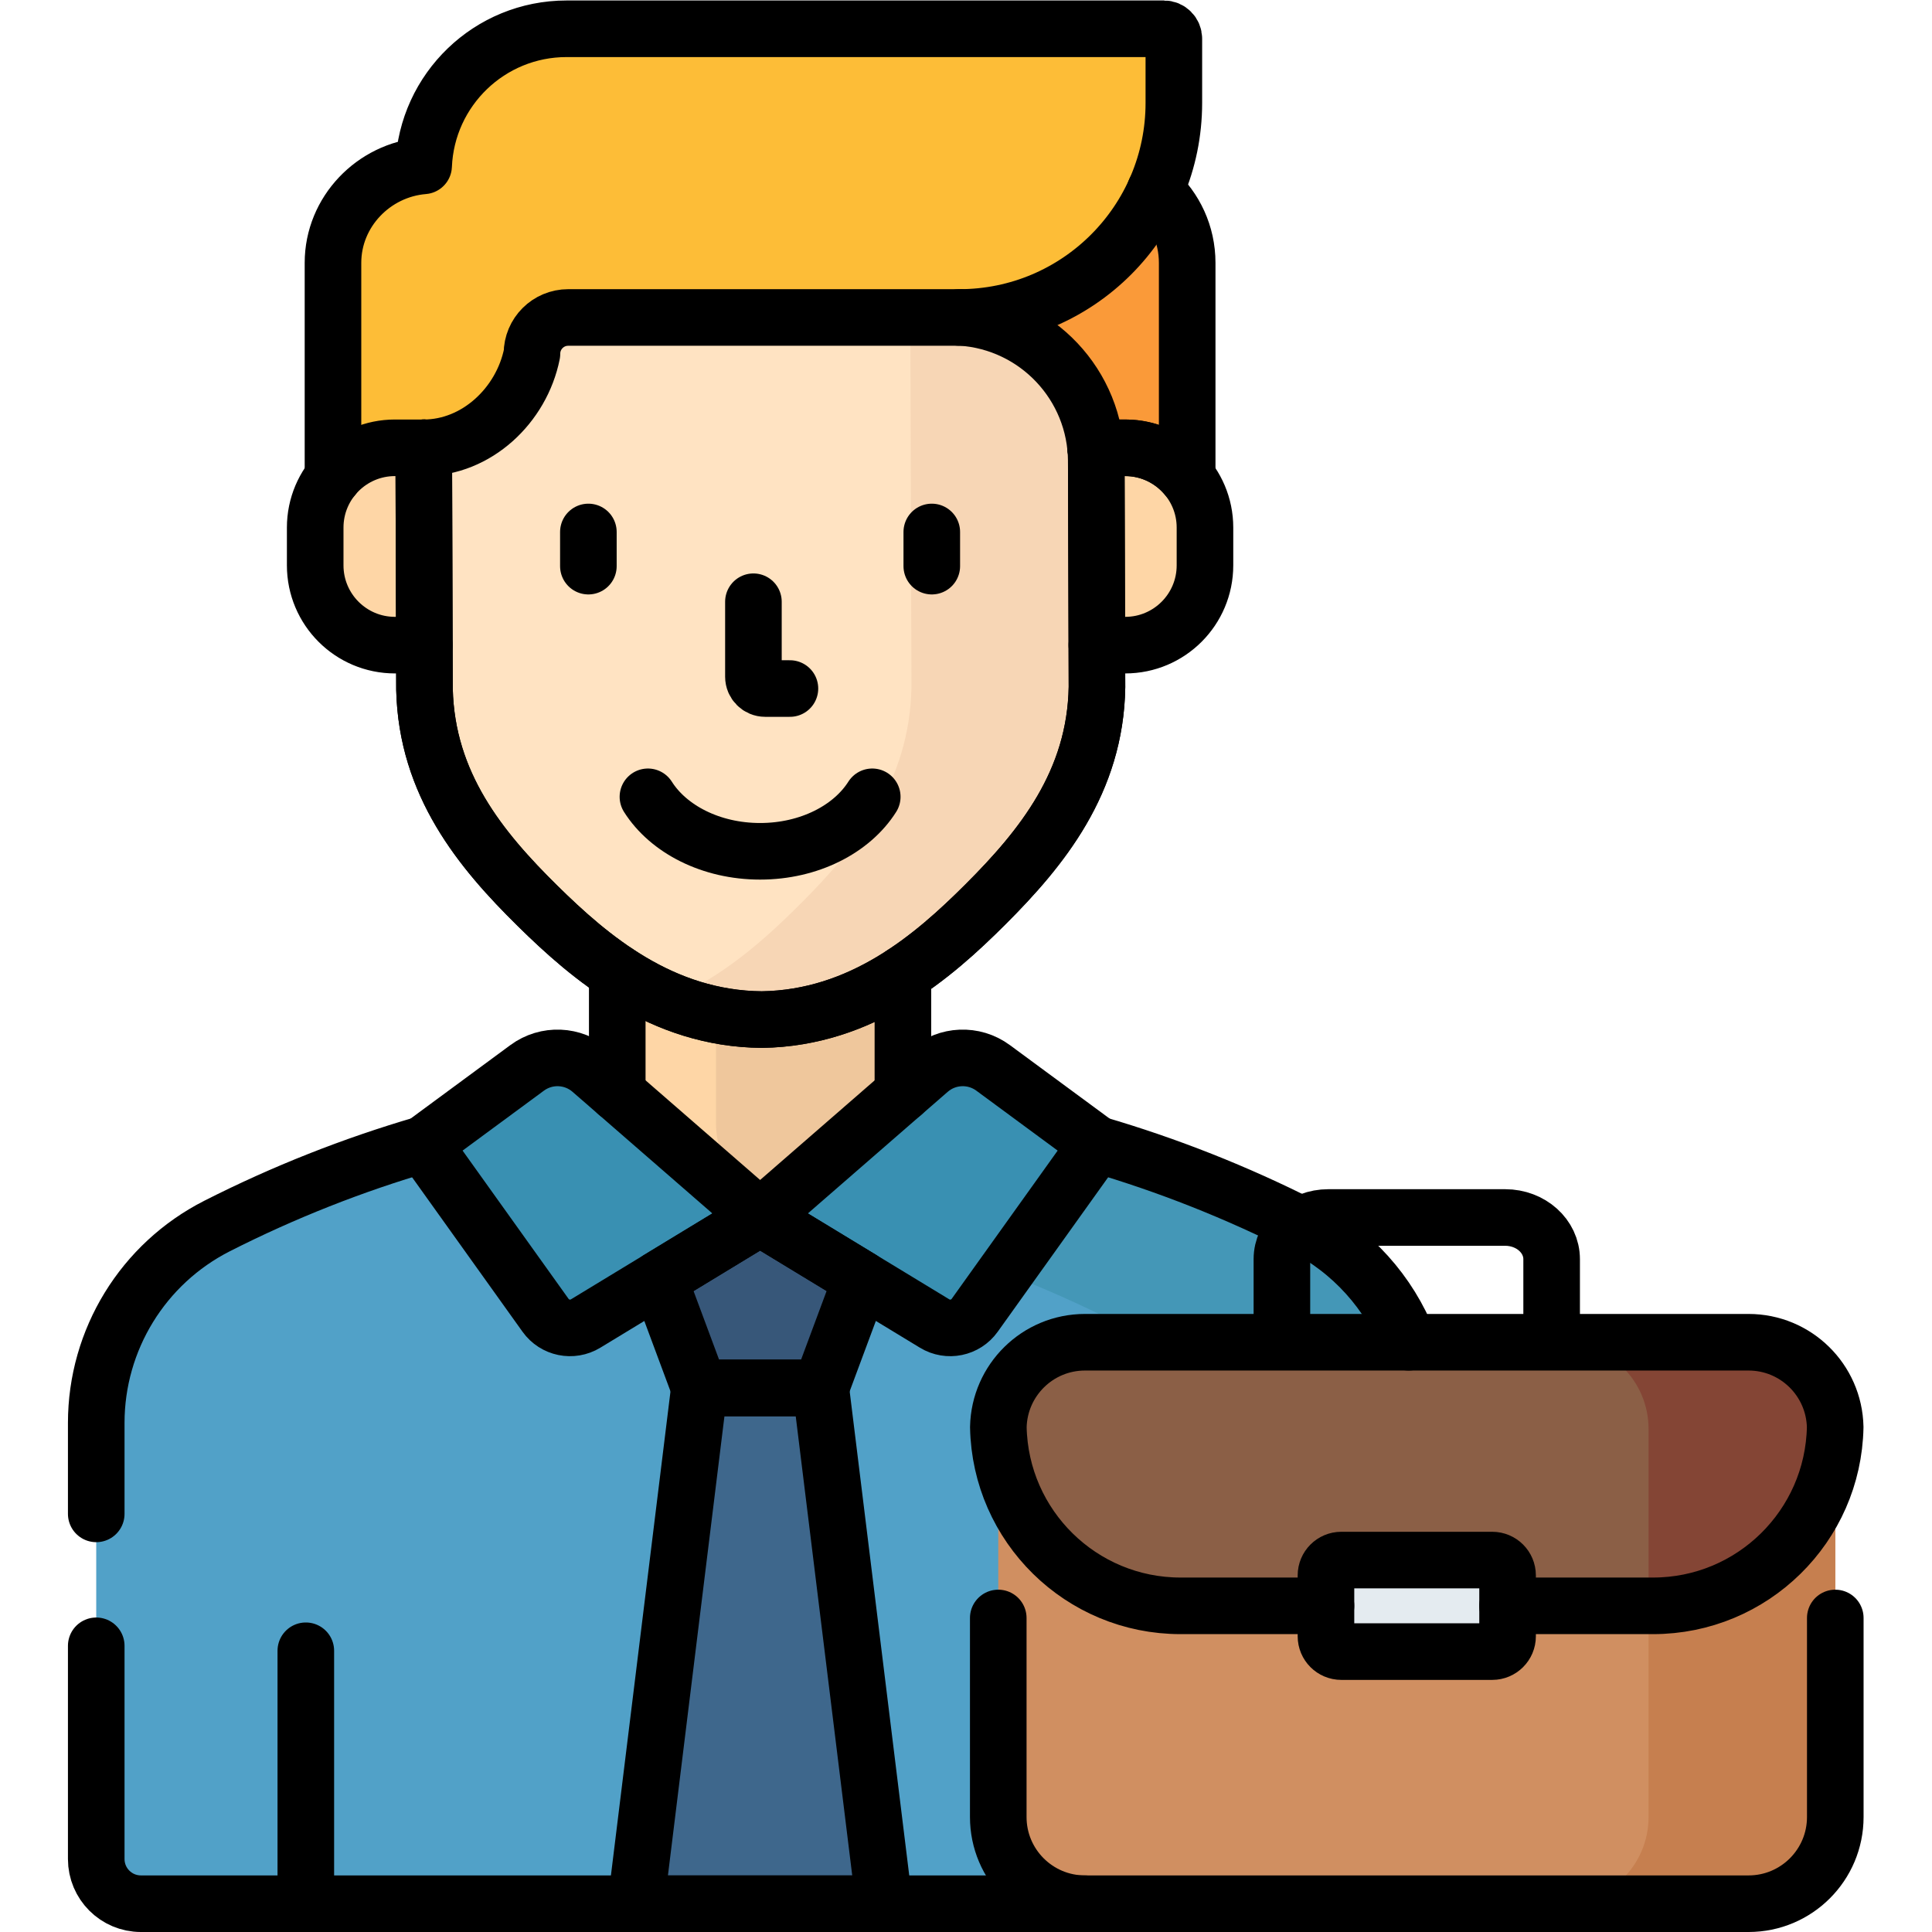 <svg xmlns="http://www.w3.org/2000/svg" xmlns:svg="http://www.w3.org/2000/svg" id="svg3048" width="682.667" height="682.667" viewBox="0 0 682.667 682.667"><defs id="defs3052"><clipPath clipPathUnits="userSpaceOnUse" id="clipPath3062"><path d="M 0,512 H 512 V 0 H 0 Z" id="path3060"></path></clipPath></defs><g id="g3054" transform="matrix(1.333,0,0,-1.333,0,682.667)"><g id="g3056"><g id="g3058" clip-path="url(#clipPath3062)"><g id="g3064" transform="translate(345.408,187.148)"><path d="m 0,0 v 0 c -90.458,45.919 -197.397,45.919 -287.855,0 v 0 c -19.658,-9.979 -32.043,-30.155 -32.043,-52.201 v -115.607 c 0,-6.539 5.301,-11.84 11.841,-11.84 H 32.042 V -52.201 C 32.042,-30.155 19.658,-9.979 0,0" style="fill:#51a1c8;fill-opacity:1;fill-rule:nonzero;stroke:none" id="path3066"></path></g><path d="m 239.34,189.4 h -75.719 v 97.068 h 75.719 z" style="fill:#fed6a6;fill-opacity:1;fill-rule:nonzero;stroke:none" id="path3068"></path><g id="g3070" transform="translate(189.795,214.452)"><path d="m 0,0 c 0,-11.619 8.278,-21.608 19.706,-23.71 2.277,-0.42 4.551,-0.873 6.822,-1.342 H 49.544 V 72.016 L 0,72.016 Z" style="fill:#efc79c;fill-opacity:1;fill-rule:nonzero;stroke:none" id="path3072"></path></g><g id="g3074" transform="translate(288.906,468.25)"><path d="m 0,0 h -174.851 c -14.243,0 -25.789,-11.546 -25.789,-25.789 V -97.135 H 25.789 v 71.346 C 25.789,-11.546 14.242,0 0,0" style="fill:#fa9a39;fill-opacity:1;fill-rule:nonzero;stroke:none" id="path3076"></path></g><g id="g3078" transform="translate(118.456,393.427)"><path d="m 0,0 h -13.766 c -11.681,0 -21.139,-9.471 -21.139,-21.152 v -10.005 c 0,-11.681 9.458,-21.153 21.139,-21.153 H 0 Z" style="fill:#fed6a6;fill-opacity:1;fill-rule:nonzero;stroke:none" id="path3080"></path></g><g id="g3082" transform="translate(284.504,393.427)"><path d="m 0,0 h 13.766 c 11.681,0 21.139,-9.471 21.139,-21.152 v -10.005 c 0,-11.681 -9.458,-21.153 -21.139,-21.153 H 0 Z" style="fill:#fed6a6;fill-opacity:1;fill-rule:nonzero;stroke:none" id="path3084"></path></g><g id="g3086" transform="translate(112.218,428.08)"><path d="m 0,0 0.305,-98.691 c 0.589,-25.145 14.851,-42.497 29.984,-57.397 13.924,-13.711 32.871,-29.906 59.448,-30.133 26.576,0.41 45.41,16.713 59.24,30.52 15.029,15.004 29.172,32.475 29.588,57.623 l -0.185,59.835 C 178.315,-17.103 161.16,0 140.02,0 Z" style="fill:#ffe3c2;fill-opacity:1;fill-rule:nonzero;stroke:none" id="path3088"></path></g><g id="g3090" transform="translate(290.599,389.837)"><path d="m 0,0 c -0.065,21.14 -17.221,38.243 -38.361,38.243 h -10.935 l 0.302,-98.078 c -0.416,-25.148 -14.558,-42.62 -29.587,-57.623 -9.162,-9.146 -20.523,-19.384 -34.872,-25.375 7.439,-3.102 15.674,-5.067 24.81,-5.145 26.575,0.41 45.41,16.713 59.24,30.52 15.029,15.003 29.172,32.475 29.588,57.623 z" style="fill:#f7d6b5;fill-opacity:1;fill-rule:nonzero;stroke:none" id="path3092"></path></g><g id="g3094" transform="translate(150.182,504.5)"><path d="m 0,0 c -20.414,0 -37.053,-16.129 -37.887,-36.337 -13.255,-1.081 -24.029,-12.175 -24.029,-25.702 v -56.879 c 3.874,4.782 9.788,7.845 16.424,7.845 h 7.635 -0.004 c 13.991,0 25.937,11.221 28.689,24.939 0,5.306 4.301,9.607 9.607,9.607 h 96.314 7.355 c 31.412,0 56.875,25.464 56.875,56.876 v 17.026 c 0,1.449 -1.175,2.625 -2.625,2.625 z" style="fill:#fdbd37;fill-opacity:1;fill-rule:nonzero;stroke:none" id="path3096"></path></g><g id="g3098" transform="translate(246.301,228.376)"><path d="M 0,0 -44.821,-38.977 1.442,-67.083 c 3.564,-2.166 8.195,-1.217 10.621,2.175 L 44.462,-19.592 16.943,0.685 C 11.832,4.451 4.791,4.167 0,0" style="fill:#3990b2;fill-opacity:1;fill-rule:nonzero;stroke:none" id="path3100"></path></g><g id="g3102" transform="translate(345.408,187.148)"><path d="m 0,0 v 0 c -17.669,8.969 -35.969,16.176 -54.65,21.64 l 0.005,-0.004 -24.385,-34.107 c 9.988,-3.854 19.832,-8.219 29.486,-13.119 v 0 c 19.658,-9.979 32.043,-30.156 32.043,-52.201 V -179.648 H 32.042 V -52.201 C 32.042,-30.155 19.658,-9.979 0,0" style="fill:#4497b7;fill-opacity:1;fill-rule:nonzero;stroke:none" id="path3104"></path></g><g id="g3106" transform="translate(156.68,228.376)"><path d="M 0,0 44.82,-38.977 -1.442,-67.083 c -3.565,-2.166 -8.196,-1.217 -10.621,2.175 l -32.399,45.316 27.519,20.277 C -11.832,4.451 -4.791,4.167 0,0" style="fill:#3990b2;fill-opacity:1;fill-rule:nonzero;stroke:none" id="path3108"></path></g><g id="g3110" transform="translate(234.384,7.5)"><path d="m 0,0 -16.823,136.723 h -16.081 -16.08 L -65.808,0 Z" style="fill:#3e678c;fill-opacity:1;fill-rule:nonzero;stroke:none" id="path3112"></path></g><g id="g3114" transform="translate(201.49,189.394)"><path d="m 0,0 -26.832,-16.301 10.741,-28.869 h 32.162 l 10.744,28.879 z" style="fill:#375779;fill-opacity:1;fill-rule:nonzero;stroke:none" id="path3116"></path></g><g id="g3118" transform="translate(81.065,7.5)"><path d="M 0,0 V 67.048" style="fill:none;stroke:#000000;stroke-width:15;stroke-linecap:round;stroke-linejoin:round;stroke-miterlimit:10;stroke-dasharray:none;stroke-opacity:1" id="path3120"></path></g><g id="g3122" transform="translate(411.303,156.33)"><path d="M 0,0 V 22.022 C 0,28.124 -5.516,33.07 -12.32,33.07 H -59.181 C -65.985,33.07 -71.5,28.124 -71.5,22.022 V 0" style="fill:none;stroke:#000000;stroke-width:15;stroke-linecap:round;stroke-linejoin:round;stroke-miterlimit:10;stroke-dasharray:none;stroke-opacity:1" id="path3124"></path></g><g id="g3126" transform="translate(199.714,352.621)"><path d="m 0,0 v -19.88 c 0,-1.727 1.4,-3.128 3.127,-3.128 h 6.551" style="fill:none;stroke:#000000;stroke-width:15;stroke-linecap:round;stroke-linejoin:round;stroke-miterlimit:10;stroke-dasharray:none;stroke-opacity:1" id="path3128"></path></g><g id="g3130" transform="translate(171.752,300.911)"><path d="m 0,0 c 5.414,-8.556 16.69,-14.443 29.731,-14.443 13.04,0 24.317,5.887 29.731,14.443" style="fill:none;stroke:#000000;stroke-width:15;stroke-linecap:round;stroke-linejoin:round;stroke-miterlimit:10;stroke-dasharray:none;stroke-opacity:1" id="path3132"></path></g><g id="g3134" transform="translate(246.995,371.115)"><path d="M 0,0 V -9.058" style="fill:none;stroke:#000000;stroke-width:15;stroke-linecap:round;stroke-linejoin:round;stroke-miterlimit:10;stroke-dasharray:none;stroke-opacity:1" id="path3136"></path></g><g id="g3138" transform="translate(155.965,371.115)"><path d="M 0,0 V -9.058" style="fill:none;stroke:#000000;stroke-width:15;stroke-linecap:round;stroke-linejoin:round;stroke-miterlimit:10;stroke-dasharray:none;stroke-opacity:1" id="path3140"></path></g><g id="g3142" transform="translate(463.507,156.33)"><path d="m 0,0 h -175.907 c -12.694,0 -22.984,-10.291 -22.984,-22.984 v -102.862 c 0,-12.694 10.29,-22.984 22.984,-22.984 H 0 c 12.693,0 22.983,10.29 22.983,22.984 V -22.984 C 22.983,-10.291 12.693,0 0,0" style="fill:#d08f61;fill-opacity:1;fill-rule:nonzero;stroke:none" id="path3144"></path></g><g id="g3146" transform="translate(463.507,156.33)"><path d="m 0,0 h -49.497 c 12.694,0 22.984,-10.291 22.984,-22.984 v -102.862 c 0,-12.694 -10.29,-22.984 -22.984,-22.984 H 0 c 12.693,0 22.983,10.29 22.983,22.984 V -22.984 C 22.983,-10.291 12.693,0 0,0" style="fill:#c67f4f;fill-opacity:1;fill-rule:nonzero;stroke:none" id="path3148"></path></g><g id="g3150" transform="translate(486.466,133.824)"><path d="m 0,0 c -0.257,12.471 -10.427,22.506 -22.959,22.506 h -175.908 c -12.532,0 -22.702,-10.035 -22.96,-22.506 0.511,-26.245 21.93,-47.366 48.296,-47.366 H -48.296 C -21.93,-47.366 -0.51,-26.245 0,0" style="fill:#8b5f46;fill-opacity:1;fill-rule:nonzero;stroke:none" id="path3152"></path></g><g id="g3154" transform="translate(436.994,133.346)"><path d="m 0,0 v -46.888 h 1.177 c 26.366,0 47.785,21.121 48.296,47.366 -0.185,8.96 -5.488,16.663 -13.107,20.29 -0.025,0.011 -0.049,0.022 -0.074,0.033 -0.305,0.144 -0.613,0.282 -0.926,0.413 -0.054,0.023 -0.11,0.043 -0.164,0.065 -0.286,0.117 -0.573,0.231 -0.865,0.337 -0.079,0.029 -0.161,0.053 -0.241,0.081 -0.268,0.095 -0.538,0.187 -0.811,0.271 -0.109,0.033 -0.22,0.062 -0.328,0.094 -0.249,0.072 -0.497,0.145 -0.749,0.209 -0.14,0.036 -0.283,0.065 -0.424,0.098 -0.224,0.053 -0.448,0.108 -0.675,0.154 -0.167,0.034 -0.337,0.06 -0.505,0.09 -0.206,0.037 -0.41,0.078 -0.617,0.109 -0.197,0.03 -0.396,0.051 -0.594,0.076 -0.183,0.022 -0.363,0.05 -0.546,0.068 -0.24,0.025 -0.483,0.039 -0.725,0.055 -0.145,0.011 -0.289,0.026 -0.435,0.033 -0.387,0.02 -0.777,0.029 -1.169,0.029 -0.001,0 -0.003,0.001 -0.005,0.001 H -22.984 C -10.29,22.984 0,12.693 0,0" style="fill:#844535;fill-opacity:1;fill-rule:nonzero;stroke:none" id="path3156"></path></g><g id="g3158" transform="translate(395.562,74.327)"><path d="m 0,0 h -40.017 c -2.243,0 -4.062,1.819 -4.062,4.062 v 16.139 c 0,2.243 1.819,4.062 4.062,4.062 H 0 c 2.243,0 4.062,-1.819 4.062,-4.062 V 4.062 C 4.062,1.819 2.243,0 0,0" style="fill:#e4ebf0;fill-opacity:1;fill-rule:nonzero;stroke:none" id="path3160"></path></g><g id="g3162" transform="translate(112.325,393.427)"><path d="m 0,0 h -0.004 c 13.991,0 25.937,11.221 28.689,24.939 0,5.306 4.301,9.607 9.607,9.607 h 96.314 7.355 c 31.412,0 56.875,25.464 56.875,56.876 v 17.026 c 0,1.449 -1.175,2.625 -2.625,2.625 H 37.857 C 17.443,111.073 0.804,94.944 -0.03,74.736 -13.285,73.655 -24.059,62.561 -24.059,49.034 V -7.845" style="fill:none;stroke:#000000;stroke-width:15;stroke-linecap:round;stroke-linejoin:round;stroke-miterlimit:10;stroke-dasharray:none;stroke-opacity:1" id="path3164"></path></g><g id="g3166" transform="translate(112.325,393.427)"><path d="m 0,0 0.198,-64.038 c 0.589,-25.146 14.851,-42.497 29.984,-57.397 13.924,-13.711 32.871,-29.906 59.448,-30.133 26.576,0.41 45.411,16.713 59.24,30.52 15.029,15.004 29.172,32.475 29.588,57.623 l -0.185,59.835 c -0.062,20.28 -15.856,36.835 -35.805,38.149 -0.17,-0.002 -0.337,-0.013 -0.507,-0.013" style="fill:none;stroke:#000000;stroke-width:15;stroke-linecap:round;stroke-linejoin:round;stroke-miterlimit:10;stroke-dasharray:none;stroke-opacity:1" id="path3168"></path></g><g id="g3170" transform="translate(112.325,393.427)"><path d="m 0,0 0.198,-64.038 c 0.589,-25.146 14.851,-42.497 29.984,-57.397 13.924,-13.711 32.871,-29.906 59.448,-30.133 26.576,0.41 45.411,16.713 59.24,30.52 15.029,15.004 29.172,32.475 29.588,57.623 l -0.185,59.835" style="fill:none;stroke:#000000;stroke-width:15;stroke-linecap:round;stroke-linejoin:round;stroke-miterlimit:10;stroke-dasharray:none;stroke-opacity:1" id="path3172"></path></g><g id="g3174" transform="translate(290.418,393.427)"><path d="m 0,0 h 7.852 c 6.637,0 12.549,-3.063 16.424,-7.845 v 56.879 c 0,7.593 -3.282,14.418 -8.505,19.137" style="fill:none;stroke:#000000;stroke-width:15;stroke-linecap:round;stroke-linejoin:round;stroke-miterlimit:10;stroke-dasharray:none;stroke-opacity:1" id="path3176"></path></g><g id="g3178" transform="translate(290.749,341.117)"><path d="M 0,0 H 7.521 C 19.202,0 28.66,9.471 28.66,21.152 v 10.006 c 0,11.68 -9.458,21.152 -21.139,21.152 h -7.852" style="fill:none;stroke:#000000;stroke-width:15;stroke-linecap:round;stroke-linejoin:round;stroke-miterlimit:10;stroke-dasharray:none;stroke-opacity:1" id="path3180"></path></g><g id="g3182" transform="translate(112.325,393.427)"><path d="m 0,0 h -7.635 c -11.681,0 -21.139,-9.471 -21.139,-21.152 v -10.005 c 0,-11.681 9.458,-21.153 21.139,-21.153 h 7.797" style="fill:none;stroke:#000000;stroke-width:15;stroke-linecap:round;stroke-linejoin:round;stroke-miterlimit:10;stroke-dasharray:none;stroke-opacity:1" id="path3184"></path></g><g id="g3186" transform="translate(239.34,222.323)"><path d="M 0,0 V 31.65" style="fill:none;stroke:#000000;stroke-width:15;stroke-linecap:round;stroke-linejoin:round;stroke-miterlimit:10;stroke-dasharray:none;stroke-opacity:1" id="path3188"></path></g><g id="g3190" transform="translate(163.62,254.292)"><path d="M 0,0 V -31.951" style="fill:none;stroke:#000000;stroke-width:15;stroke-linecap:round;stroke-linejoin:round;stroke-miterlimit:10;stroke-dasharray:none;stroke-opacity:1" id="path3192"></path></g><g id="g3194" transform="translate(246.301,228.376)"><path d="M 0,0 -44.821,-38.977 1.442,-67.083 c 3.564,-2.166 8.195,-1.217 10.621,2.175 L 44.462,-19.592 16.943,0.685 C 11.832,4.451 4.791,4.167 0,0 Z" style="fill:none;stroke:#000000;stroke-width:15;stroke-linecap:round;stroke-linejoin:round;stroke-miterlimit:10;stroke-dasharray:none;stroke-opacity:1" id="path3196"></path></g><g id="g3198" transform="translate(156.68,228.376)"><path d="M 0,0 44.82,-38.977 -1.442,-67.083 c -3.565,-2.166 -8.196,-1.217 -10.621,2.175 l -32.399,45.316 27.519,20.277 C -11.832,4.451 -4.791,4.167 0,0 Z" style="fill:none;stroke:#000000;stroke-width:15;stroke-linecap:round;stroke-linejoin:round;stroke-miterlimit:10;stroke-dasharray:none;stroke-opacity:1" id="path3200"></path></g><g id="g3202" transform="translate(201.49,189.394)"><path d="m 0,0 -26.832,-16.301 10.741,-28.869 h 32.162 l 10.744,28.879 z" style="fill:none;stroke:#000000;stroke-width:15;stroke-linecap:round;stroke-linejoin:round;stroke-miterlimit:10;stroke-dasharray:none;stroke-opacity:1" id="path3204"></path></g><g id="g3206" transform="translate(234.384,7.5)"><path d="m 0,0 -16.823,136.723 h -16.081 -16.08 L -65.808,0 Z" style="fill:none;stroke:#000000;stroke-width:15;stroke-linecap:round;stroke-linejoin:round;stroke-miterlimit:10;stroke-dasharray:none;stroke-opacity:1" id="path3208"></path></g><g id="g3210" transform="translate(373.401,156.33)"><path d="m 0,0 c -5.155,13.131 -14.978,24.211 -27.994,30.818 -17.672,8.971 -35.974,16.181 -54.658,21.646 l 0.013,-0.009" style="fill:none;stroke:#000000;stroke-width:15;stroke-linecap:round;stroke-linejoin:round;stroke-miterlimit:10;stroke-dasharray:none;stroke-opacity:1" id="path3212"></path></g><g id="g3214" transform="translate(25.51,75.862)"><path d="m 0,0 v -56.521 c 0,-6.54 5.301,-11.841 11.841,-11.841 H 262.09" style="fill:none;stroke:#000000;stroke-width:15;stroke-linecap:round;stroke-linejoin:round;stroke-miterlimit:10;stroke-dasharray:none;stroke-opacity:1" id="path3216"></path></g><g id="g3218" transform="translate(112.218,208.785)"><path d="m 0,0 0.027,0.02 c -18.696,-5.467 -37.01,-12.68 -54.693,-21.656 v 0 c -19.658,-9.979 -32.042,-30.156 -32.042,-52.201 v -24.114" style="fill:none;stroke:#000000;stroke-width:15;stroke-linecap:round;stroke-linejoin:round;stroke-miterlimit:10;stroke-dasharray:none;stroke-opacity:1" id="path3220"></path></g><g id="g3222" transform="translate(395.562,74.327)"><path d="m 0,0 h -40.017 c -2.243,0 -4.062,1.819 -4.062,4.062 v 16.139 c 0,2.243 1.819,4.062 4.062,4.062 H 0 c 2.243,0 4.062,-1.819 4.062,-4.062 V 4.062 C 4.062,1.819 2.243,0 0,0 Z" style="fill:none;stroke:#000000;stroke-width:15;stroke-linecap:round;stroke-linejoin:round;stroke-miterlimit:10;stroke-dasharray:none;stroke-opacity:1" id="path3224"></path></g><g id="g3226" transform="translate(264.616,83.241)"><path d="m 0,0 v -52.757 c 0,-12.694 10.29,-22.984 22.984,-22.984 h 175.907 c 12.693,0 22.984,10.29 22.984,22.984 V 0" style="fill:none;stroke:#000000;stroke-width:15;stroke-linecap:round;stroke-linejoin:round;stroke-miterlimit:10;stroke-dasharray:none;stroke-opacity:1" id="path3228"></path></g><g id="g3230" transform="translate(399.623,86.458)"><path d="M 0,0 H 38.547 C 64.913,0 86.333,21.122 86.843,47.366 86.586,59.837 76.416,69.872 63.883,69.872 h -175.907 c -12.532,0 -22.703,-10.035 -22.96,-22.506 C -134.474,21.122 -113.054,0 -86.688,0 h 38.547" style="fill:none;stroke:#000000;stroke-width:15;stroke-linecap:round;stroke-linejoin:round;stroke-miterlimit:10;stroke-dasharray:none;stroke-opacity:1" id="path3232"></path></g></g></g></g></svg>